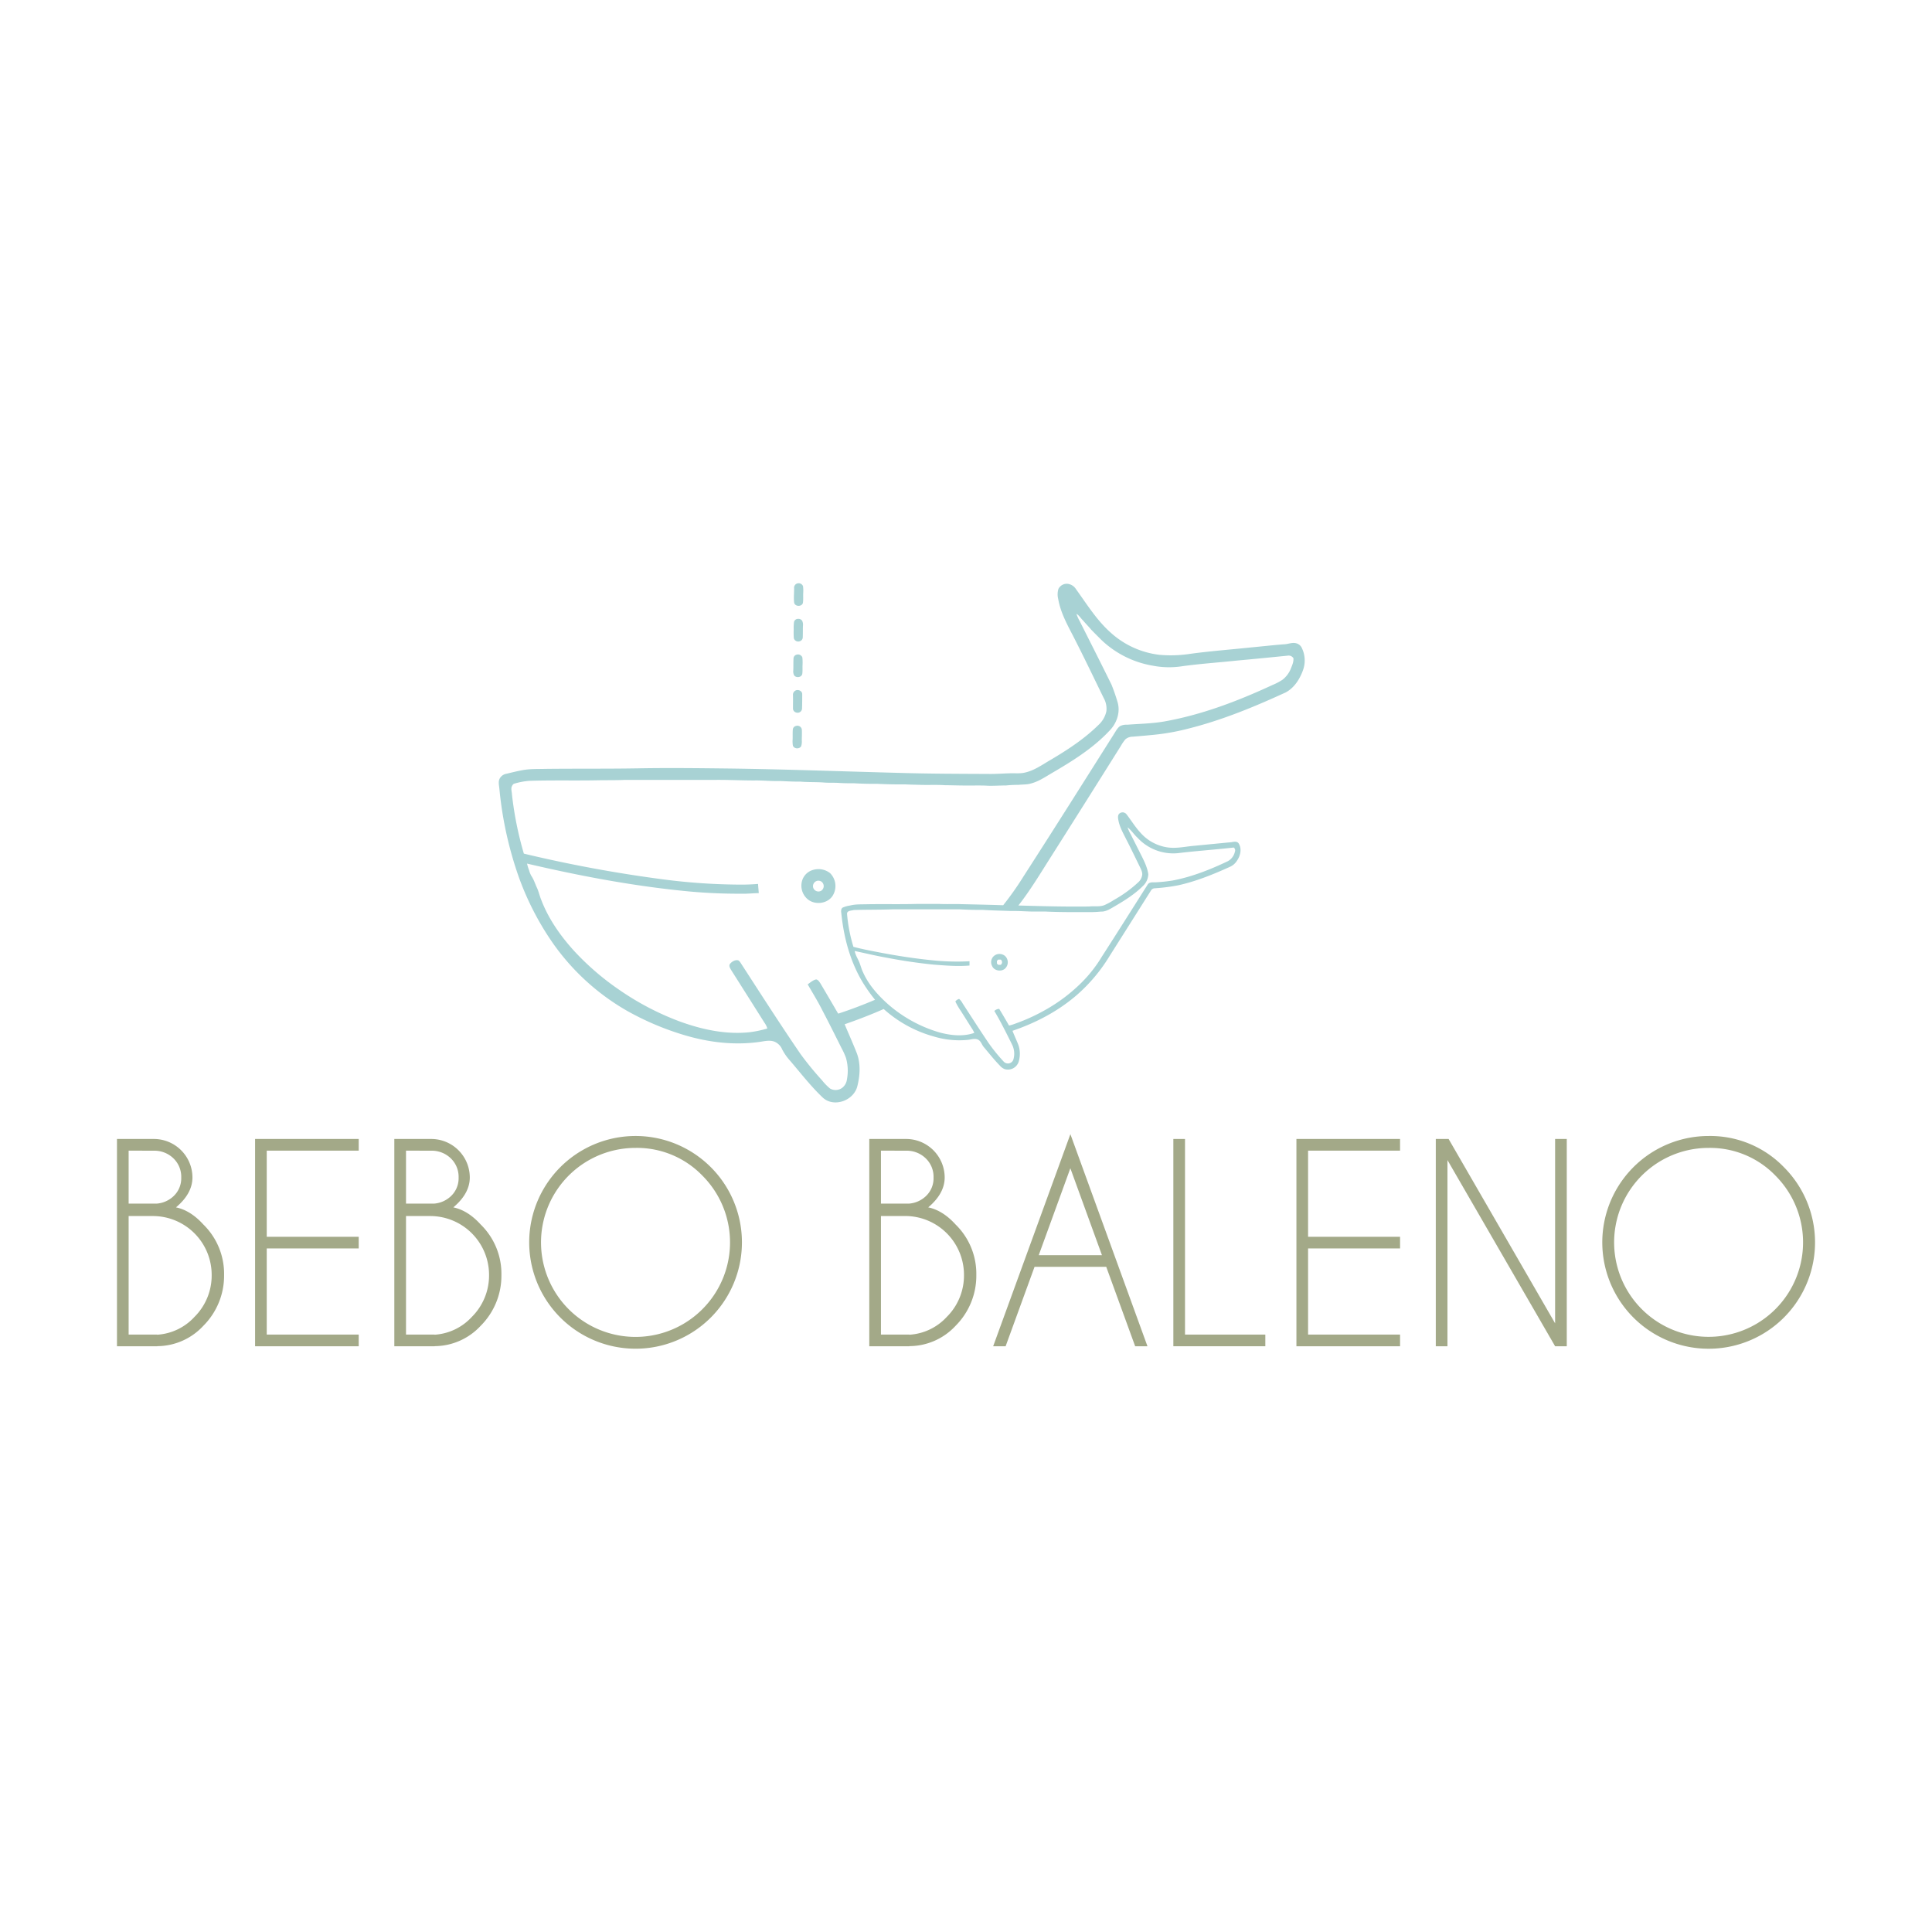 <svg xmlns="http://www.w3.org/2000/svg" viewBox="0 0 1024 1024"><defs><style>.cls-1{fill:#fff;}.cls-2{fill:#a3a988;}.cls-3{fill:#a8d2d4;}</style></defs><g id="Fondo"><rect class="cls-1" width="1024" height="1024"/></g><g id="Logotipos"><path class="cls-2" d="M81.5,603.68A20.45,20.45,0,0,1,102,624.07q0,8.52-8.72,15.86,7.7,1.59,14.49,9.07a36.52,36.52,0,0,1,11,26.71,37.57,37.57,0,0,1-11,27,33.52,33.52,0,0,1-24.44,10.78v.07H62V603.68Zm-13.32,6.18v28.08h14.9a14.6,14.6,0,0,0,8.79-3.84,13,13,0,0,0,4.19-10,13.54,13.54,0,0,0-4.19-10.2,14.43,14.43,0,0,0-10.37-4Zm0,34.67v62.83H83.29v.07A29.29,29.29,0,0,0,103.06,698a30.94,30.94,0,0,0,9.13-22.31A31.19,31.19,0,0,0,81,644.53Z"/><path class="cls-2" d="M190.13,603.68v6.18H141.38v45.66h48.75v6.18H141.38v45.66h48.75v6.18H135.2V603.68Z"/><path class="cls-2" d="M228.51,603.68A20.45,20.45,0,0,1,249,624.07q0,8.52-8.73,15.86,7.69,1.59,14.49,9.07a36.48,36.48,0,0,1,11,26.71,37.53,37.53,0,0,1-11,27,33.52,33.52,0,0,1-24.44,10.78v.07H209V603.68Zm-13.32,6.18v28.08h14.9a14.55,14.55,0,0,0,8.79-3.84,13,13,0,0,0,4.19-10,13.54,13.54,0,0,0-4.19-10.2,14.43,14.43,0,0,0-10.37-4Zm0,34.67v62.83H230.3v.07A29.29,29.29,0,0,0,250.07,698a31,31,0,0,0,9.14-22.31A31.21,31.21,0,0,0,228,644.53Z"/><path class="cls-2" d="M376.73,618.61A56.37,56.37,0,1,1,297,698.33a56.37,56.37,0,0,1,79.72-79.72Zm-39.86-10.2a50.09,50.09,0,1,0,35.39,14.67A48.21,48.21,0,0,0,336.87,608.41Z"/><path class="cls-2" d="M480.24,603.68a20.45,20.45,0,0,1,20.46,20.39q0,8.52-8.72,15.86,7.69,1.59,14.49,9.07a36.52,36.52,0,0,1,11,26.71,37.57,37.57,0,0,1-11,27A33.52,33.52,0,0,1,482,713.47v.07H460.74V603.68Zm-13.32,6.18v28.08h14.9a14.6,14.6,0,0,0,8.79-3.84,13,13,0,0,0,4.19-10,13.54,13.54,0,0,0-4.19-10.2,14.43,14.43,0,0,0-10.37-4Zm0,34.67v62.83H482v.07A29.29,29.29,0,0,0,501.8,698a30.94,30.94,0,0,0,9.13-22.31,31.19,31.19,0,0,0-31.17-31.18Z"/><path class="cls-2" d="M586.33,671.45h-38L533,713.54h-6.6l40.93-112.4,40.85,112.4h-6.52Zm-2.27-6.18L567.31,619.2l-16.76,46.07Z"/><path class="cls-2" d="M621.9,713.54V603.68h6.18V707.36h42.57v6.18Z"/><path class="cls-2" d="M742.06,603.68v6.18H693.31v45.66h48.75v6.18H693.31v45.66h48.75v6.18H687.13V603.68Z"/><path class="cls-2" d="M761,603.68h6.79l56.45,97.71V603.68h6.18V713.54h-6.18l-57.06-98.67v98.67H761Z"/><path class="cls-2" d="M945.49,618.61a56.38,56.38,0,1,1-39.86-16.51A54.36,54.36,0,0,1,945.49,618.61Zm-39.86-10.2A50.07,50.07,0,1,0,941,623.08,48.21,48.21,0,0,0,905.63,608.41Z"/><g id="_a8d3d4ff" data-name="#a8d3d4ff"><path class="cls-3" d="M422.49,309.27a2.49,2.49,0,0,1,3.13,1.41,18.28,18.28,0,0,1,.11,3.55c-.09,1.75.09,3.52-.16,5.27-.52,2.24-4.4,2.1-4.67-.22s0-4.95,0-7.42A2.37,2.37,0,0,1,422.49,309.27Z"/><path class="cls-3" d="M560.94,312.22a5,5,0,0,1,4.69-2.81,6.08,6.08,0,0,1,4.65,2.83c5.8,8,11,16.52,18.48,23.13a46.52,46.52,0,0,0,25.7,11.69,67.45,67.45,0,0,0,16.55-.54c10.35-1.4,20.77-2.2,31.16-3.28,6.07-.57,12.12-1.26,18.19-1.74,2.18,0,4.29-1.1,6.49-.59a4.52,4.52,0,0,1,3.06,2.35,15.14,15.14,0,0,1,.57,12.31c-1.71,4.6-4.62,9.09-9.06,11.44-16.75,7.69-33.89,14.76-51.82,19.23A119.35,119.35,0,0,1,614,389.19c-4.55.53-9.11.87-13.66,1.27a6,6,0,0,0-3.81,1.35,21.44,21.44,0,0,0-2.44,3.52q-18.36,29.3-36.87,58.49c-5.62,8.83-11,17.87-17.45,26.11,12.5.37,25,.69,37.51.53,2.72-.33,5.58.31,8.18-.77a35.63,35.63,0,0,0,5-2.73,66.29,66.29,0,0,0,12.75-9.25,6.38,6.38,0,0,0,2.21-4.32c0-1.54-.79-2.9-1.43-4.25-2.39-4.9-4.76-9.83-7.26-14.68-1.51-3-3.18-6-3.87-9.29-.23-1.22-.59-2.65.2-3.74a2.62,2.62,0,0,1,4,.14c2.5,3.25,4.65,6.8,7.45,9.83a23.7,23.7,0,0,0,14.23,7.73c4.43.67,8.85-.3,13.25-.75l20.63-2c1.3-.21,3-.66,3.89.64,1.84,2.87.91,6.61-.93,9.24a8.35,8.35,0,0,1-3.48,3.08c-8.94,4.06-18.11,7.8-27.73,9.91A98.77,98.77,0,0,1,612,470.81a2.4,2.4,0,0,0-2,1.25q-11,17.43-22,34.82a87.91,87.91,0,0,1-16.92,20.2c-10,8.76-21.91,15-34.44,19.27,1,2.56,2.18,5.06,3.18,7.63a14.6,14.6,0,0,1,.21,8.36,6,6,0,0,1-7.38,4.36,6.3,6.3,0,0,1-2.73-1.94c-3-3.06-5.65-6.44-8.42-9.71-1.19-1.31-1.55-3.42-3.34-4.11s-3.45.08-5.14.21a46.57,46.57,0,0,1-17.95-1.75,66,66,0,0,1-26.69-14.6c-6.78,3-13.7,5.65-20.7,8.08,2.14,5.11,4.41,10.16,6.44,15.31,2.16,5.73,1.71,12.08.19,17.9-1.6,5.5-7.74,9-13.3,8.06a9.56,9.56,0,0,1-5.15-2.61c-6.2-5.92-11.44-12.73-17-19.22a28.67,28.67,0,0,1-4.3-6.13A7.59,7.59,0,0,0,410.2,552c-2.63-.85-5.37-.05-8,.28-13.3,1.83-26.89.14-39.69-3.71a148.64,148.64,0,0,1-30-12.72,122.22,122.22,0,0,1-41.3-38.64,150.79,150.79,0,0,1-16.11-32,195.84,195.84,0,0,1-10.42-47.21c-.17-1.73-.68-3.59.11-5.24a5,5,0,0,1,3.62-2.65c3-.71,6-1.47,9.05-2,3.83-.65,7.72-.48,11.59-.59,16.34-.19,32.68,0,49-.28,16-.3,31.9-.1,47.85.08,30.31.39,60.6,1.55,90.91,2.33,15.65.46,31.3.49,47,.56,3.77.07,7.54-.24,11.3-.34,2.71-.13,5.46.26,8.13-.39,5.07-1.11,9.31-4.27,13.73-6.8,9-5.32,17.78-11.09,25.24-18.43a13.74,13.74,0,0,0,4.2-7.31A11.52,11.52,0,0,0,585,370c-5.42-11.08-10.72-22.22-16.37-33.19-3.19-6.16-6.57-12.41-7.76-19.33a10.09,10.09,0,0,1,.09-5.26m9.59,13.17a21.27,21.27,0,0,0,1.72,3.84c5.64,11.21,11.32,22.41,16.86,33.67a97.78,97.78,0,0,1,3.21,9.28c1.63,5.47-.54,11.45-4.52,15.34-8.82,9.36-19.89,16.14-30.91,22.58-3.36,2-6.69,4.19-10.51,5.17-2.14.65-4.4.46-6.59.72-2.19,0-4.37.09-6.54.32-3.27,0-6.53.25-9.8.14-3.47-.22-6.94-.07-10.41-.12-4.07.05-8.13-.13-12.19-.16-4.16-.27-8.32-.06-12.48-.16-2.88-.1-5.75-.12-8.62-.27-4.95.05-9.91-.05-14.85-.3q-6.11.07-12.19-.29c-2.67,0-5.33,0-8-.18s-5.28,0-7.91-.21c-4.2-.33-8.41-.11-12.6-.49-3.58.05-7.14-.15-10.71-.32-4.56.16-9.12-.38-13.68-.29-6.93,0-13.86-.37-20.79-.3H331.21c-5.06.23-10.12.11-15.18.22-11.9.21-23.8-.11-35.69.29a38.61,38.61,0,0,0-7.6,1.44c-.86.18-1.26,1.05-1.57,1.78-.35,1.35.15,2.73.19,4.09a182.09,182.09,0,0,0,6.3,31.26,714.9,714.9,0,0,0,72.57,13.48,325,325,0,0,0,40.39,2.93,109.78,109.78,0,0,0,11.18-.35c.05,1.63.29,3.26.35,4.89-3,0-6.1.4-9.16.29a286.07,286.07,0,0,1-31.65-1.58c-27.63-2.84-55-8.06-82-14.38a25.94,25.94,0,0,0,1.08,3.55,13.09,13.09,0,0,0,1.3,3.14c1.26,1.85,1.88,4,2.82,6s1.38,4.15,2.2,6.19c3.85,10.28,10.28,19.4,17.62,27.48a140.35,140.35,0,0,0,24,20.65A145.91,145.91,0,0,0,360,541.3c11.82,4.32,24.5,7.12,37.12,5.82a57.08,57.08,0,0,0,9.58-2,9.45,9.45,0,0,0-1.48-3q-8.83-14-17.74-28.06c-.56-1-1.36-2.24-.5-3.28,1.06-1.2,2.74-2.22,4.39-1.75a4.51,4.51,0,0,1,1.24,1.4c10.45,16.13,20.81,32.33,31.67,48.2a164.66,164.66,0,0,0,11.38,13.91,29.62,29.62,0,0,0,4.27,4.4,5.91,5.91,0,0,0,6.47-.38,6.66,6.66,0,0,0,2.49-4.43,24.68,24.68,0,0,0-.5-11.4,35.25,35.25,0,0,0-2.3-5.09c-3.3-6.59-6.57-13.19-10-19.71-2.43-4.87-5.28-9.5-8-14.19,1.42-1,2.74-2.24,4.46-2.62,1.06.13,1.67,1.21,2.23,2q4.53,7.65,9,15.34c.21.29.42,1,.92.66q9.69-3.21,19.09-7.22a84.47,84.47,0,0,1-6.3-8.85c-6.8-11.12-10.26-24-11.56-36.88-.15-1.05-.31-2.42.68-3.11a14.63,14.63,0,0,1,3.95-1.12c2.94-.75,6-.58,9-.67,8.91-.16,17.83.09,26.74-.18,3.77,0,7.54,0,11.31,0,3.95.22,7.92,0,11.88.13,7.41.17,14.82.32,22.22.57a162.61,162.61,0,0,0,11-15.64c16.12-25,32-50.23,47.91-75.41.9-1.41,1.68-3,3.13-3.94a7.69,7.69,0,0,1,3.73-.69c6.53-.49,13.1-.59,19.58-1.71,20-3.55,39.06-10.84,57.41-19.35a31,31,0,0,0,5.14-2.68,13.85,13.85,0,0,0,4.61-6.11c.68-1.73,1.5-3.49,1.32-5.41a3,3,0,0,0-3.11-1.33c-9,.9-18,1.8-27,2.61-9.9,1.06-19.85,1.69-29.71,3.11a45.3,45.3,0,0,1-14.65-.4,52,52,0,0,1-27-13.36c-1.89-1.89-3.8-3.76-5.65-5.68-1.38-1.67-2.93-3.2-4.31-4.86-1.24-1.15-2.07-2.71-3.55-3.59m27.05,113.08a19.07,19.07,0,0,0,1.67,3.75q2.25,4.44,4.49,8.9c1.94,3.94,4.21,7.85,4.85,12.27a8.89,8.89,0,0,1-2.69,6.09c-4.41,4.44-9.76,7.81-15.16,10.94-2.25,1.31-4.59,2.9-7.32,2.79a58.52,58.52,0,0,1-6.21.27c-7.62,0-15.25.07-22.87-.29-2.28,0-4.55,0-6.83,0-3.87-.06-7.73-.39-11.6-.3-5-.19-10.11-.27-15.15-.59-4.06.06-8.12-.09-12.17-.29-11.89,0-23.78,0-35.67,0-6.83.27-13.67.12-20.5.37-1.27.39-3.63.24-3.49,2.13a82.14,82.14,0,0,0,3.37,17.36c5,1.33,10.18,2.28,15.29,3.26,8.56,1.61,17.17,2.92,25.83,3.81a126.53,126.53,0,0,0,20.41.58c0,.75,0,1.51,0,2.27-6.34.56-12.7,0-19-.48q-12.41-1.26-24.68-3.63c-5.76-1-11.45-2.4-17.17-3.59.42,2.38,1.87,4.34,2.67,6.58.6,1.56,1,3.2,1.76,4.72,2.91,6.56,7.77,12,13.06,16.75a72.07,72.07,0,0,0,27.42,15.1c6,1.61,12.51,2.33,18.48.26a14.46,14.46,0,0,0-1.52-2.72c-1.84-2.93-3.67-5.86-5.53-8.77a38.78,38.78,0,0,1-3-5.16,3.77,3.77,0,0,1,2-1.37,7.86,7.86,0,0,1,1.87,2.4c4.56,7,9.08,14.06,13.77,21a91.28,91.28,0,0,0,8.15,10,3.06,3.06,0,0,0,4.88-1,10.74,10.74,0,0,0-.55-8.08c-3-6.06-6-12.13-9.45-17.93a4,4,0,0,1,2.58-1.12c1.77,2.93,3.52,5.88,5.21,8.86a25.11,25.11,0,0,0,3.75-1.19,98.78,98.78,0,0,0,15.3-7,88.53,88.53,0,0,0,19.79-15A71.61,71.61,0,0,0,584,507.05c8.17-12.68,16.19-25.45,24.27-38.18.88-1.49,2.81-1.18,4.28-1.23a83.13,83.13,0,0,0,8.9-.94c10.22-1.92,19.94-5.79,29.3-10.23a7.57,7.57,0,0,0,3.76-5,1.93,1.93,0,0,0-.58-2.26c-9.92,1.13-19.88,1.79-29.78,3A25.83,25.83,0,0,1,602.89,444C601,442.27,599.62,440,597.58,438.47Z"/><path class="cls-3" d="M423.07,328a2.42,2.42,0,0,1,2.09,1,4.9,4.9,0,0,1,.41,2.76c-.06,2,0,4-.09,5.93a2.19,2.19,0,0,1-1.54,2.17,2.42,2.42,0,0,1-3.2-1.58,43.91,43.91,0,0,1-.06-4.73,24.4,24.4,0,0,1,.17-3.92A2.2,2.2,0,0,1,423.07,328Z"/><path class="cls-3" d="M422.19,347a2.46,2.46,0,0,1,3.08,1.47,25.23,25.23,0,0,1,.09,4.08c-.06,1.52.08,3.05-.13,4.56-.32,2-3.28,2.34-4.34.81a4.72,4.72,0,0,1-.42-2.7c.07-2.09,0-4.17.11-6.26A2.13,2.13,0,0,1,422.19,347Z"/><path class="cls-3" d="M421.62,366c1.46-.74,3.63.18,3.57,2,0,2.57,0,5.16-.1,7.74a2.36,2.36,0,0,1-3.08,1.91,2.2,2.2,0,0,1-1.71-2.24c0-2.28.05-4.56,0-6.84A2.53,2.53,0,0,1,421.62,366Z"/><path class="cls-3" d="M421.89,384.76a2.4,2.4,0,0,1,3.08,1.76c.14,2,0,3.91,0,5.87a8.09,8.09,0,0,1-.33,3.1c-.88,1.66-3.86,1.5-4.41-.38a14.82,14.82,0,0,1-.11-3.33c.05-1.69-.05-3.39.09-5.07A2.12,2.12,0,0,1,421.89,384.76Z"/><path class="cls-3" d="M431.46,460.94a9.9,9.9,0,0,1,8.5,1.84,9.66,9.66,0,0,1,1.54,11.68c-2.63,4.59-9.6,5.47-13.52,2.06a9.37,9.37,0,0,1-2.41-10.91,8.46,8.46,0,0,1,5.89-4.67m1.42,6a2.87,2.87,0,0,0-1.72,3.91,2.91,2.91,0,0,0,4.1,1.26,2.94,2.94,0,0,0,.16-4.8A3,3,0,0,0,432.88,466.91Z"/><path class="cls-3" d="M528.61,505.75a4.74,4.74,0,0,1,3.95.82,4.57,4.57,0,0,1,0,6.92c-2.08,1.7-5.73,1-6.77-1.57a4.32,4.32,0,0,1,2.86-6.17m-.26,3.63v1.33l.66.65c.45,0,.92,0,1.39,0a1.74,1.74,0,0,0,0-2.74l-1.43,0C528.76,508.92,528.55,509.15,528.35,509.38Z"/></g></g></svg>